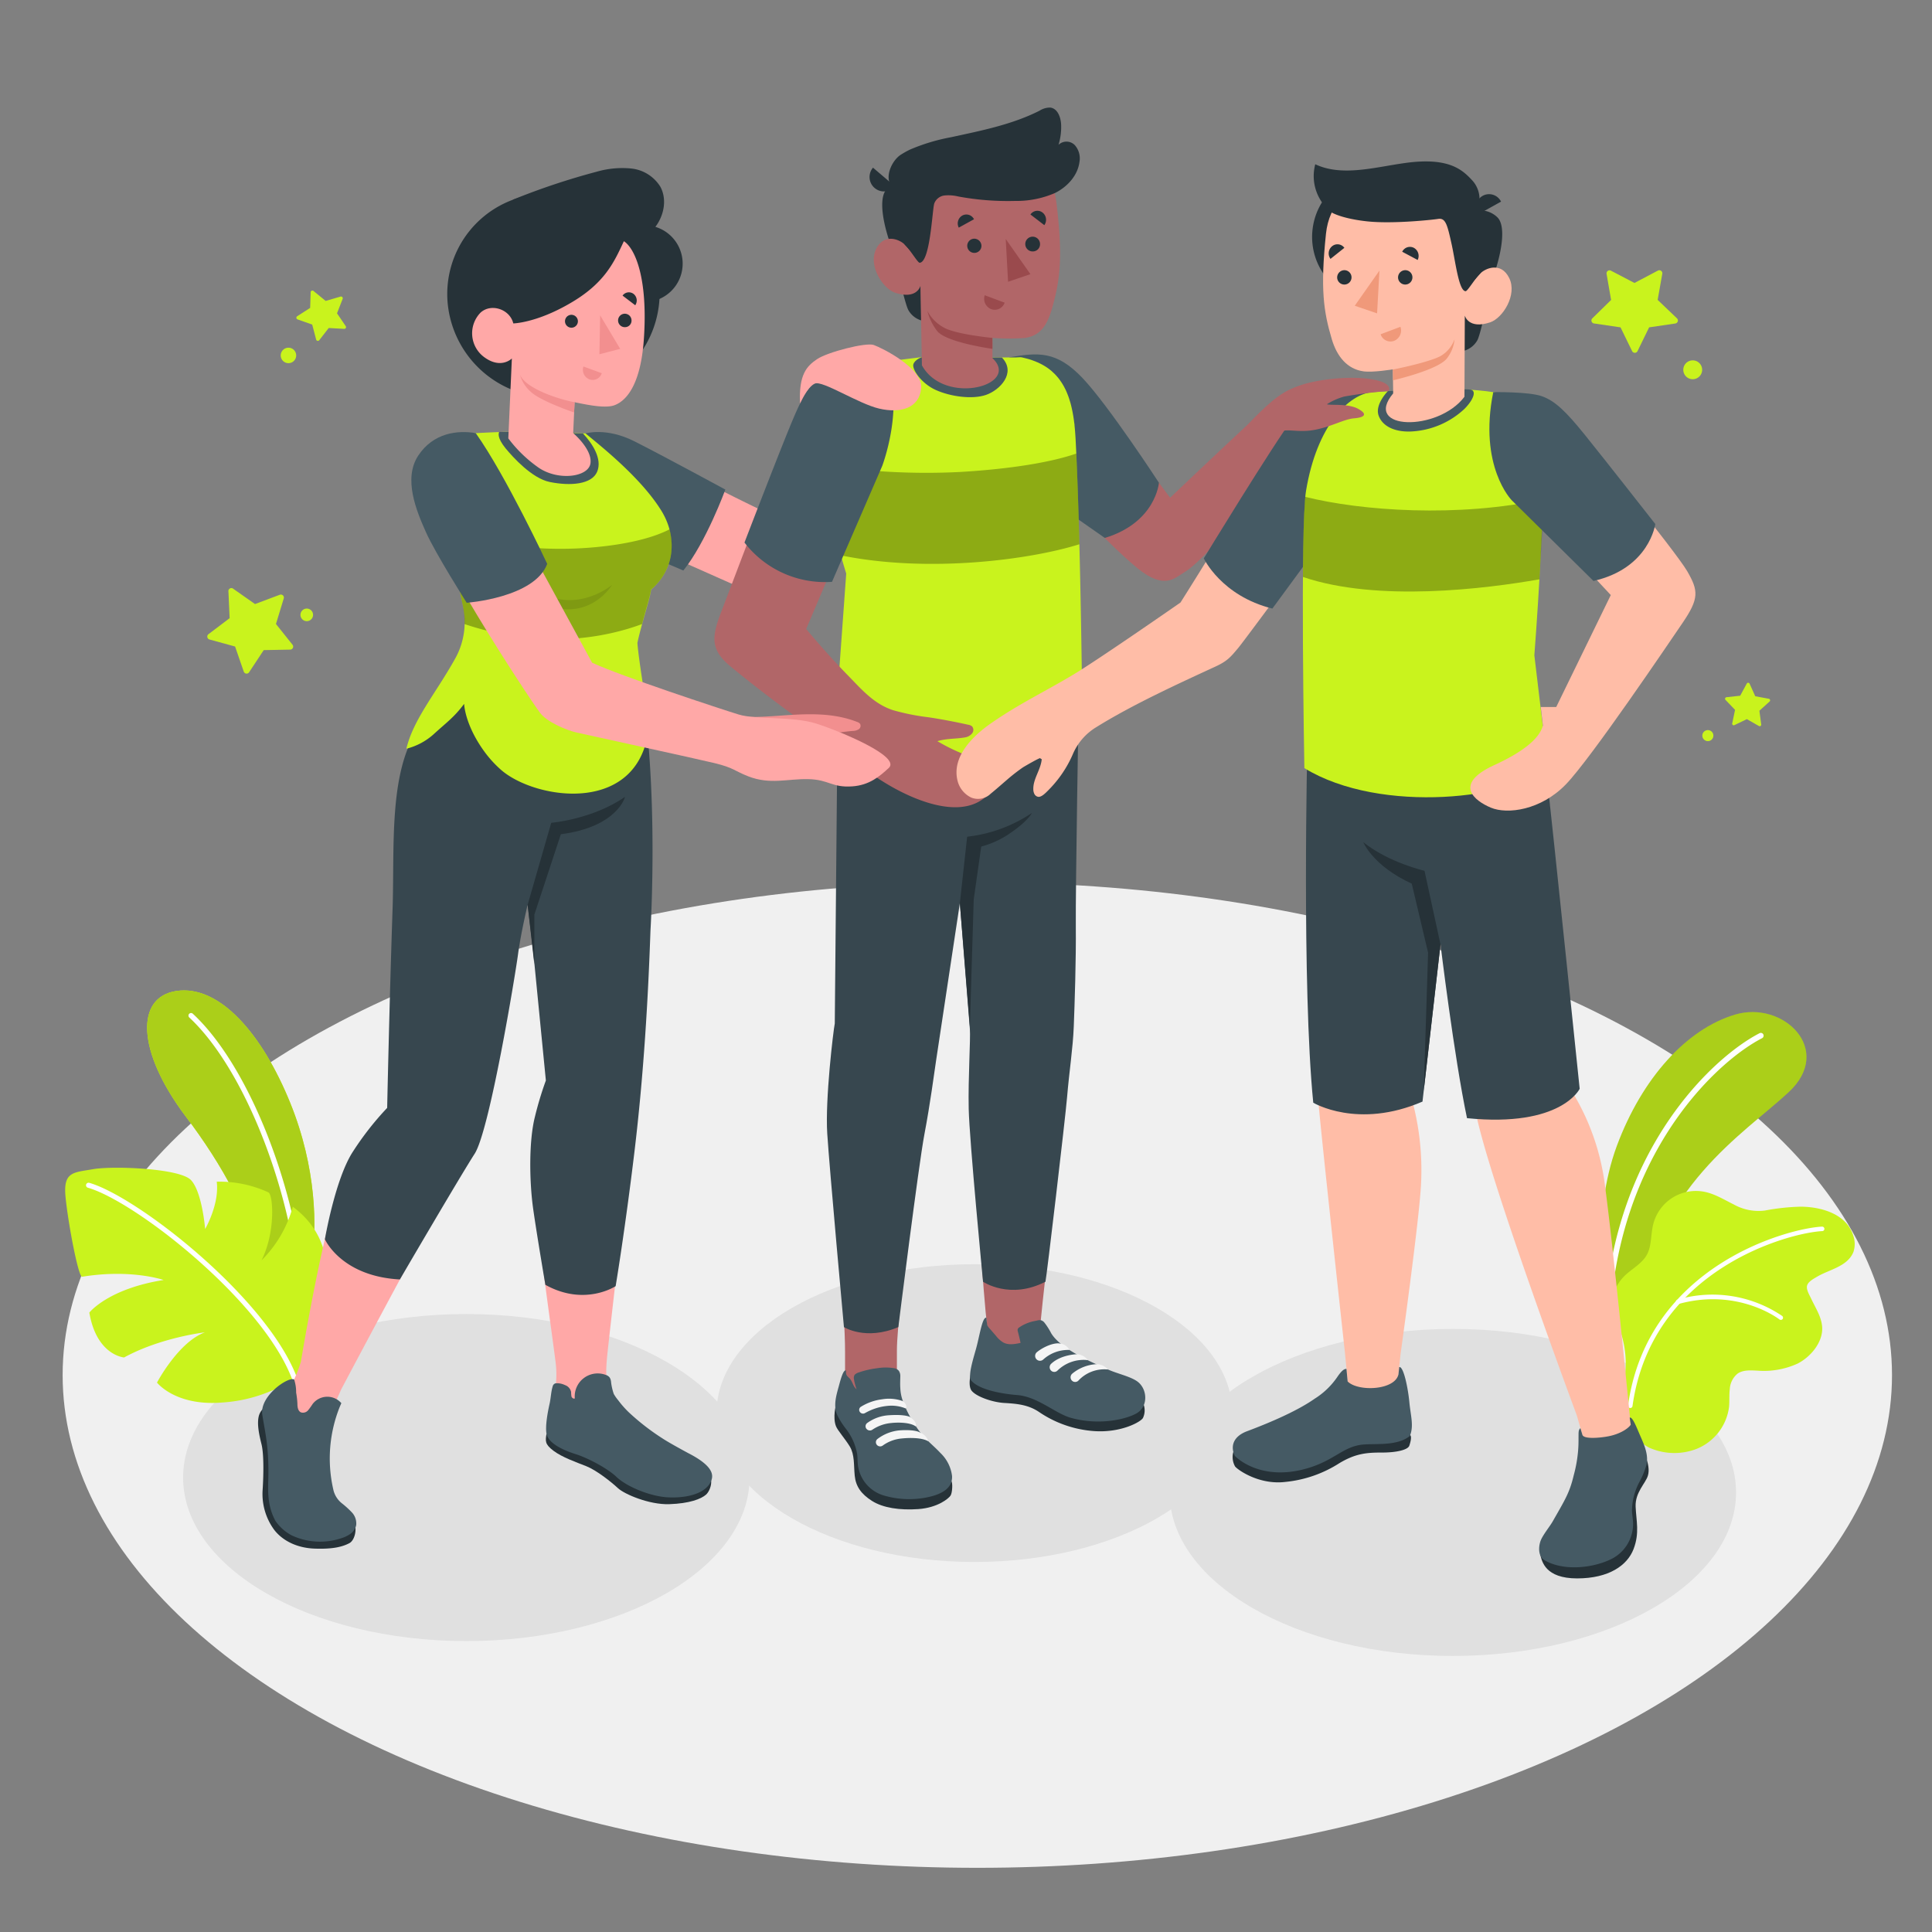 <?xml version="1.0" encoding="UTF-8"?> <svg xmlns="http://www.w3.org/2000/svg" viewBox="0 0 500 500"><rect x="0" y="0" width="500" height="500" fill="#808080" stroke="none"/><g id="freepik--Floor--inject-182"><ellipse id="freepik--floor--inject-182" cx="252.93" cy="355.87" rx="236.72" ry="127.52" style="fill:#f0f0f0"></ellipse></g><g id="freepik--Shadows--inject-182"><ellipse id="freepik--Shadow--inject-182" cx="252.18" cy="365.71" rx="66.74" ry="38.53" style="fill:#e0e0e0"></ellipse><ellipse id="freepik--shadow--inject-182" cx="120.69" cy="382.39" rx="73.3" ry="42.32" style="fill:#e0e0e0"></ellipse><ellipse id="freepik--shadow--inject-182" cx="375.99" cy="386.24" rx="73.3" ry="42.32" style="fill:#e0e0e0"></ellipse></g><g id="freepik--Plants--inject-182"><g id="freepik--plants--inject-182"><path d="M414.36,338.06s-2.49-23.84,4.07-41.48,18.08-30.26,30.58-34,25.74,9.1,13.88,20.09S428.63,307.1,424,339.57Z" style="fill:#C9F31D"></path><path d="M414.36,338.06s-2.49-23.84,4.07-41.48,18.08-30.26,30.58-34,25.74,9.1,13.88,20.09S428.63,307.1,424,339.57Z" style="opacity:0.15"></path><path d="M416.88,332.74h-.15a.73.73,0,0,1-.62-.82c5.16-37.7,27.94-58.7,39.26-64.53a.72.72,0,1,1,.66,1.29c-11.09,5.71-33.4,26.33-38.48,63.44A.72.72,0,0,1,416.88,332.74Z" style="fill:#fff"></path><path d="M420.61,355.41a25.27,25.27,0,0,0-.66-8.84c-.72-3.09-2.58-6-2.73-9.24-.12-2.58,1.49-5.5,3.32-7.24s4.38-3.06,5.65-5.33,1-5.19,1.63-7.78a11.39,11.39,0,0,1,13.36-8.53c2.7.56,5.08,2.06,7.55,3.28a13.1,13.1,0,0,0,8,1.56,56.88,56.88,0,0,1,9.19-1c5.25,0,11.85,1.79,13.65,7.34a6.57,6.57,0,0,1,.14,4.24l-.06.17c-1.52,3.76-6.31,4.53-9.39,6.37-.84.51-2.25,1.22-2.57,2.24s.56,2.42,1,3.36c1.12,2.43,2.74,4.77,2.89,7.52.2,3.93-3.08,7.71-6.39,9.38a21.06,21.06,0,0,1-10.39,1.81c-1.76-.08-3.68-.23-5.13.78a5.57,5.57,0,0,0-2,4c-.19,1.52-.05,3.07-.19,4.6A13.57,13.57,0,0,1,439,375a16,16,0,0,1-11.71-.14c-3.08-1.21-5.72-4.91-6.32-8.13A42.31,42.31,0,0,1,420.61,355.41Z" style="fill:#C9F31D"></path><path d="M421.88,364.39h-.05a.58.58,0,0,1-.49-.66c5.08-36.26,41.47-45.85,50.2-46.28a.59.59,0,0,1,.61.55.57.57,0,0,1-.55.61c-8.55.42-44.14,9.8-49.11,45.28A.57.57,0,0,1,421.88,364.39Z" style="fill:#fff"></path><path d="M460.83,341.58a.58.58,0,0,1-.33-.12c-.1-.08-10.67-8.24-26.05-4a.57.57,0,0,1-.71-.4.59.59,0,0,1,.41-.72,32.23,32.23,0,0,1,27.08,4.23.59.59,0,0,1,.09.82A.57.57,0,0,1,460.83,341.58Z" style="fill:#fff"></path></g><g id="freepik--plants--inject-182"><path d="M80.55,327.05c1.61-9.13,1.34-24.88-5.42-41.57-7.23-17.86-18.36-30.75-29.57-29C35.11,258.11,35.29,272,48.12,289c9,11.92,17.71,26.65,20.36,42.39L74.05,352Z" style="fill:#C9F31D"></path><path d="M80.55,327.05c1.61-9.13,1.34-24.88-5.42-41.57-7.23-17.86-18.36-30.75-29.57-29C35.11,258.11,35.29,272,48.12,289c9,11.92,17.71,26.65,20.36,42.39L74.05,352Z" style="fill:#C9F31D"></path><g style="opacity:0.15"><path d="M80.55,327.05c1.61-9.13,1.34-24.88-5.42-41.57-7.23-17.86-18.36-30.75-29.57-29C35.11,258.11,35.29,272,48.12,289c9,11.92,17.71,26.65,20.36,42.39L74.05,352Z"></path></g><path d="M77.86,333.63a.66.66,0,0,1-.49-.57C74.83,305.92,62.61,276,49,263.34a.65.65,0,1,1,.89-1c13.87,12.8,26.26,43.13,28.83,70.55a.66.66,0,0,1-.59.72A.9.9,0,0,1,77.86,333.63Z" style="fill:#fff"></path><path d="M76.23,356.75A38.94,38.94,0,0,1,57.07,363c-11.8.82-16.44-5.19-16.44-5.19s5.54-10.51,12.41-13c0,0-11.4,1.29-20.92,6.5,0,0-7.11-.51-9-11.61,0,0,4.79-6.15,19.22-8.44,0,0-8.4-2.91-21.06-.84-1,.28-3.69-14.09-4.32-20.66s2-6.28,7.13-7.18,22.41-.24,25.32,2.81,3.68,12.68,3.68,12.68,3.74-6.42,3-12.25a30.22,30.22,0,0,1,13.36,2.76c1.25.58,1.92,10.24-1.77,17.6a31.27,31.27,0,0,0,8.1-13.88c6.88,5.15,8.5,11.27,9,16.75C85.34,335.51,84.36,349,76.23,356.75Z" style="fill:#C9F31D"></path><path d="M76.17,357.4a.63.63,0,0,1-.55-.42c-7.68-20.33-40.59-46.07-52.88-49.6a.66.66,0,0,1-.45-.82.67.67,0,0,1,.81-.45c12.49,3.6,45.95,29.75,53.75,50.41a.66.66,0,0,1-.39.84A.57.57,0,0,1,76.17,357.4Z" style="fill:#fff"></path></g></g><g id="freepik--Characters--inject-182"><g id="freepik--girl-arm--inject-182"><path d="M193.72,153l-41.19-18.28-1-22.5c8-.48,10.53,1.26,14.13,3.49,5.27,3.25,23.4,12.58,31.94,16.59l9.71-27a38,38,0,0,0,8.19-2c2.88-1.3,6.09.4,6.09.4S213,145.3,209.76,153C207.91,157.37,200.82,156.1,193.72,153Z" style="fill:#ffa8a7"></path><path d="M151.54,112.17s5.34-1.63,12.56,2,23.62,12.53,23.62,12.53-5,13.67-10.87,20.95l-20.72-8.84Z" style="fill:#455a64"></path></g><g id="freepik--character-boy-center--inject-182"><g id="freepik--Character--inject-182"><path d="M216.07,289.77c.25-12.06,2.61-20.36,2.89-23.7,0,0-.89-71.71-.89-83.34l61.14-2.49s-2,75.25-2,85.21-6.34,60-8.21,79.69c-3.54,4.62-7.68,4.94-13.24.42,0,0-.46-2.75-1.18-11.83-.84-10.39-2.5-34.58-2.6-44.76-.12-12.54-.22-18.07.14-24.11.43-6.91-1.23-53.53-1.23-53.53s-7.66,44.47-9.57,59.57c-2.18,17.31-9.18,68-9.2,78.53,0,1.89,0,4.08,0,6.45,0,5.7-.16,7.21.75,9.42,1.6,3.86-12.07,6.28-12.7,3.54l-1.47-11.33v-.33h0V350C218.76,339.25,215.71,307.25,216.07,289.77Z" style="fill:#b16668"></path><path d="M296,363.56a4.59,4.59,0,0,1-.19,3.38c-.47,1-5.63,3.9-12.59,3.43a28.93,28.93,0,0,1-14.39-5c-2.66-1.76-5.42-2.09-8.86-2.28s-8-1.92-8.73-3.53.11-4.39.11-4.39Z" style="fill:#263238"></path><path d="M267.94,341.85l.55-.12a2.21,2.21,0,0,1,.92-.05,1.79,1.79,0,0,1,.86.58,17.16,17.16,0,0,1,1.78,2.79c1.46,2.38,4.52,4.35,7.86,6.15,2.28,1.22,4.51,2.17,6.85,3.23s5.57,1.73,7.45,3c2.73,1.84,3.08,6.47,0,8.3-2.68,1.57-9.75,3.28-17.15,1.18-4-1.14-8.52-5.45-13.81-5.87-3.37-.26-9.74-1.21-11.91-3.77-.8-1.13.27-4.73,1.15-7.83,1-3.39,1.68-8.71,2.8-8.41a18.09,18.09,0,0,0,.2,1.82c.12.52.68,1,1,1.4l1.3,1.5a6.59,6.59,0,0,0,1.93,1.72c1.33.68,2.92.39,4.38.08.07,0-.6-2.66-.67-2.92a1.28,1.28,0,0,1-.05-.64,1,1,0,0,1,.44-.49A10.65,10.65,0,0,1,267.94,341.85Z" style="fill:#455a64"></path><path d="M246.19,383.28c.41.39.29,3-.17,3.75s-3.28,3.15-8.34,3.52c-4.84.34-9.16-.31-12-2.11s-4.21-3.79-4.48-6.55,0-5.41-1.27-7.53c-1.21-2-3.15-4.16-3.57-5.23-.91-2.3,0-5.61,0-5.61Z" style="fill:#263238"></path><path d="M233,359.23a11.09,11.09,0,0,0,.56,3.07,28.11,28.11,0,0,0,3,6.06,25.76,25.76,0,0,0,2,2.85c1.46,1.74,3.28,3.16,4.83,4.83a9.88,9.88,0,0,1,3,5.94c.21,3.79-3.91,5.08-7.08,5.65a23.29,23.29,0,0,1-10.3-.52,9.46,9.46,0,0,1-6.93-7.56c-.18-1.05-.11-2.13-.24-3.19a14.75,14.75,0,0,0-2.95-6.63,20.08,20.08,0,0,1-2.26-3.62c-1-2.34-.2-5,.44-7.32.54-2,1.16-4.31,1.87-4.12,0,1.05,0,1.16.75,1.87,1,.9,1,2.25,2,3a13.5,13.5,0,0,1-.7-2.7,1.54,1.54,0,0,1,.21-1.07,2.84,2.84,0,0,1,1.17-.62,22.72,22.72,0,0,1,4.6-1.05,13.6,13.6,0,0,1,4.5,0,1.91,1.91,0,0,1,1.13.65,2.31,2.31,0,0,1,.4,1.3C233,356.66,232.92,358.23,233,359.23Z" style="fill:#455a64"></path><path d="M237,369.16c-1.41-1.06-4.57-1.08-6.3-.89a10.37,10.37,0,0,0-4.92,1.73,1.14,1.14,0,0,1-1.45-.12h0a1.05,1.05,0,0,1,.11-1.61,10.59,10.59,0,0,1,5.53-2c4.26-.3,5.51.43,5.51.43S237.4,367.9,237,369.16Z" style="fill:#f5f5f5"></path><path d="M240.23,373c-1.77-1.05-5.26-.9-7-.71a9.81,9.81,0,0,0-4.78,1.82A1.12,1.12,0,0,1,227,374h0a1.06,1.06,0,0,1,.11-1.61,11.08,11.08,0,0,1,5.65-2.21c4.26-.3,5.37.57,5.37.57A3.5,3.5,0,0,1,240.23,373Z" style="fill:#f5f5f5"></path><path d="M228.26,362.14a10.63,10.63,0,0,1,5.35.45c.75.42,1.24,1.61.76,1.91a9.69,9.69,0,0,0-4.74-.65,14.07,14.07,0,0,0-4.61,1.26c-.36.16-.8.39-1.17.6a1,1,0,0,1-1.4-.44h0a.93.93,0,0,1,.37-1.21A13.53,13.53,0,0,1,228.26,362.14Z" style="fill:#f5f5f5"></path><path d="M276.77,349.37a3.13,3.13,0,0,0-2.49-1.67c-1.53-.28-4.24.85-5.92,2.23a1.26,1.26,0,0,0,.18,2.08h0a1.25,1.25,0,0,0,1.44-.16A9.59,9.59,0,0,1,276.77,349.37Z" style="fill:#f5f5f5"></path><path d="M281.52,352a3.6,3.6,0,0,0-2.95-1.52s-4,.12-6.48,2.42a1.23,1.23,0,0,0,.17,2h0a1.19,1.19,0,0,0,1.38-.16A9.63,9.63,0,0,1,281.52,352Z" style="fill:#f5f5f5"></path><path d="M286.76,354.43a4,4,0,0,0-3.06-1.38,10.74,10.74,0,0,0-6.2,2.45,1.23,1.23,0,0,0,.17,2h0a1.19,1.19,0,0,0,1.38-.16A9.16,9.16,0,0,1,286.76,354.43Z" style="fill:#f5f5f5"></path><path d="M242.29,274.26l6.12-40.53L251,266.29c.21,2.66-.47,12.52-.3,20.66s3.71,44.76,3.71,44.76,6.93,4.74,16.15,0c.25-.75,5.16-42.42,5.6-47.77.55-6.62,1.51-12.61,1.73-18.25s.62-17.3.53-26.2.76-59.25.76-59.25l-62.36.19-.78,84.44c-.38,1.89-2.51,19.61-1.95,28.48s4.32,50.1,4.32,50.1,5.62,3.59,14.08,0c0,0,5.24-42,6.75-49.92S241.75,277.82,242.29,274.26Z" style="fill:#37474f"></path><path d="M248.41,233.73l1.89-17.19a37.51,37.51,0,0,0,16.75-6.14s-1,2.2-6.23,5.63a23.75,23.75,0,0,1-6.88,3.06L252,232.77l-1,32.92Z" style="fill:#263238"></path><path d="M264.5,92.48c8.08,0,11.71,1.53,15.65,6.33s22.67,30,22.67,30,13.24-12.59,20-18.85c4.22-4.34,8.36-8.59,12.89-9.89,4.73-1.36,2.37,7.44,4.25,8.16l-5.59,8.14s-20.63,27.46-27.84,31.72c-2.5,1.48-5.14,4.66-12.11-1-9.15-7.45-25.75-26.15-25.75-26.15Z" style="fill:#b16668"></path><path d="M261.22,92.47c7.46-1.26,12.19-1.73,18.93,5.36s19.78,27.1,19.78,27.1-.77,10.27-14,14.29l-20.45-14.29Z" style="fill:#455a64"></path><path d="M216.07,189c8.39,6.11,46.43,12.88,64.08,0,0,0-.41-49.31-1.79-75.41-.07-1.18-.15-2.33-.27-3.45,0-.37-.09-.74-.13-1.11a35.67,35.67,0,0,0-.89-4.62c-.07-.25-.15-.5-.23-.75a15.5,15.5,0,0,0-.58-1.66c-.11-.29-.23-.58-.36-.86a8.1,8.1,0,0,0-.39-.78.84.84,0,0,0-.06-.14c-.13-.25-.28-.5-.42-.74s-.32-.52-.51-.79-.34-.49-.51-.71-.41-.5-.63-.74a8.2,8.2,0,0,0-.65-.67l-.46-.43a4.31,4.31,0,0,0-.46-.39c-.2-.17-.42-.33-.63-.48A15.23,15.23,0,0,0,269,94a6.62,6.62,0,0,0-.66-.3c-.05,0-.12,0-.15-.07l-.79-.3a13.93,13.93,0,0,0-1.38-.45c-.47-.13-1-.25-1.47-.37s-1.2,0-1.88,0l-1.4,0c-.49,0-1,0-1.5,0-6.6.29-13.57-1-21.17-.08-.5.07-16.4,1.85-20.07,3.18-3.42,1.25-6.5,7.33-7.26,10.7C209,116.23,219,148.44,219,148.44Z" style="fill:#C9F31D"></path><path d="M236.37,94.29c-.36,1.23,2,4.93,5.81,6.64s9.42,2.5,13,1.27,7.9-5.69,4.13-9.66h0c-6.47.21-13.3-1-20.73-.09C238.55,92.44,236.74,93.06,236.37,94.29Z" style="fill:#455a64"></path><path d="M278.54,117.38c-6.4,2.23-16.91,4-30.13,4.77a175.1,175.1,0,0,1-36.45-2c1.45,8.42,4,18,5.62,23.57,23.11,4.71,49.55,1,61.76-2.87C279.12,132.29,278.88,124.36,278.54,117.38Z" style="opacity:0.3"></path><path d="M238.21,57.8l-2.34,2.56-1.2-13.22a6.28,6.28,0,0,0-5.2,1.83c-2.23,2.28-1,9.43,1.8,16.43,0,0,2.71,12.74,3.8,14.83a5.72,5.72,0,0,0,3.33,2.69Z" style="fill:#263238"></path><path d="M237.91,66c-1,.61-2.49-1.36-3.75-2.68s-5.39-3.13-7.45,1.2,1.82,10.26,5.07,11.28c5.59,1.76,6.43-1.83,6.43-1.83l.38,20.58c5.86,10.6,25.69,5.17,18.26-1.86l0-5.23a58,58,0,0,0,8.44,0c4.12-.63,5.81-3.48,7.06-7.94,2-7.15,2.76-12.93,1.06-27-1.86-15.42-19.8-15.58-29.49-9.49S237.91,66,237.91,66Z" style="fill:#b16668"></path><path d="M235.51,38.71a49.91,49.91,0,0,1,10.58-3.19c7.83-1.7,15.8-3.26,22.94-6.87a5,5,0,0,1,2.8-.81c1.89.25,2.71,2.53,2.79,4.43a15.57,15.57,0,0,1-.68,5.21,3,3,0,0,1,4.21.07,5.18,5.18,0,0,1,1.21,4.39c-.46,3.5-3.14,6.42-6.31,8A24.85,24.85,0,0,1,262.73,52,70.6,70.6,0,0,1,248,50.85a10.52,10.52,0,0,0-3.57-.26,3.22,3.22,0,0,0-2.66,2.12C241.25,54.66,240.71,67.9,238,68c-.5,0-2.43-3.33-3.69-4.52-1.58-1.49-3.17-12.84-3.45-14.94a1,1,0,0,0-.22-.44c-1.78-2.5.31-6.7,2.51-8.07A22.77,22.77,0,0,1,235.51,38.71Z" style="fill:#263238"></path><path d="M231.61,48.23a3.73,3.73,0,1,1-5.68-4.84Z" style="fill:#263238"></path><path d="M256.83,87.45s-9.19-.88-12.4-2.59A10.56,10.56,0,0,1,240,80.47a14.41,14.41,0,0,0,2.52,5.18c2.35,3,14.32,4.63,14.32,4.63Z" style="fill:#9a4a4d"></path><path d="M254,63.69a1.84,1.84,0,1,1-1.84-1.92A1.88,1.88,0,0,1,254,63.69Z" style="fill:#263238"></path><path d="M252.07,56.74l-3.94,2.17a2.35,2.35,0,0,1,.92-3.13A2.2,2.2,0,0,1,252.07,56.74Z" style="fill:#263238"></path><path d="M254.85,76.41,260,78.33A2.7,2.7,0,0,1,256.5,80,2.88,2.88,0,0,1,254.85,76.41Z" style="fill:#9a4a4d"></path><path d="M270.27,58.27l-3.59-2.76A2.17,2.17,0,0,1,269.8,55,2.38,2.38,0,0,1,270.27,58.27Z" style="fill:#263238"></path><path d="M269.16,63.16a1.86,1.86,0,0,1-1.84,1.91,1.91,1.91,0,1,1,1.84-1.91Z" style="fill:#263238"></path><polygon points="260.28 61.85 260.89 72.92 266.67 70.95 260.28 61.85" style="fill:#9a4a4d"></polygon><path d="M227.32,93.9c-12.28.58-15.91,2.51-20,11.32-3,6.44-18,46.22-20.75,53.34-2.41,6.35-2.73,9.61,2.53,13.95s10.56,8.38,16,12.39c3.31,2.45,6.28,5.11,9.62,7.51,5.26,3.77,10.4,8,16,11.17,6.7,3.81,18.81,8.82,25.19,1.84,1.26-1.38,2.43-3,1.74-5a6,6,0,0,0-2.73-3,22.85,22.85,0,0,0-3.82-1.6,49.68,49.68,0,0,1-8.5-4c2.33-.74,4.88-.56,7.25-1a2.89,2.89,0,0,0,1.71-1,1.42,1.42,0,0,0,0-1.85,2.14,2.14,0,0,0-1-.41q-5-1.12-10.11-1.91a58.55,58.55,0,0,1-9.31-1.85c-4.91-1.6-8-5.21-11.5-8.8-3.83-3.93-7.48-8-11-12.22L225,124.29S233.45,102.21,227.32,93.9Z" style="fill:#b16668"></path><path d="M229.07,93.64c-4.71.26-12,.82-15.41,3-3.95,2.53-5.44,4.48-9.36,14.08s-11.63,29.69-11.63,29.69a26.27,26.27,0,0,0,22.65,10.17l13-30S234.37,104.66,229.07,93.64Z" style="fill:#455a64"></path></g></g><g id="freepik--character-boy--inject-182"><path d="M247.8,202c-1.55-6.35,4.24-11.78,8.94-15,7.25-5,13.68-8,21.15-12.48,6.8-4.1,27.62-18.59,27.62-18.59s10.77-16.95,18.14-29.92c9.14-16.05,16.33-26.31,31.63-24.47l-.14,19.36s-32.66,44.38-34.67,46.77-2.82,3.46-6.27,5c-9.35,4.32-21.18,9.72-30.58,15.58a15,15,0,0,0-6,7,29.73,29.73,0,0,1-3.88,6.51,30.93,30.93,0,0,1-2.46,2.78c-.59.58-1.68,1.77-2.57,1.68a1.36,1.36,0,0,1-1-.72,2.74,2.74,0,0,1-.29-1.26c-.06-2.67,1.9-5,2.17-7.67,0-.24-.31-.12-.36-.35s-4.17,2.16-4.53,2.4a47.88,47.88,0,0,0-4.22,3.3c-1.36,1.17-2.71,2.37-4.1,3.5a4.69,4.69,0,0,1-5,1A6.55,6.55,0,0,1,247.8,202Z" style="fill:#ffbda7"></path><path d="M357.24,101.36c-4.89-1-16.87-.87-22.29,6.41-5.72,7.67-23.41,36.73-23.41,36.73s4.52,9.7,17.75,13L352,126.56Z" style="fill:#455a64"></path><path d="M398.66,402.49c.4,1.57,1.23,6,9.49,6s13-3.39,14.61-7.58.69-7.31.54-11,2.57-6,3.17-8c.89-2.91-1.54-6.92-1.54-6.92Z" style="fill:#263238"></path><path d="M319.26,375.52a4.94,4.94,0,0,0,.38,4c.6.81,6.14,4.83,13,4a31.59,31.59,0,0,0,14.08-4.91c4-2.36,6.75-2.7,10.82-2.69s6.85-.75,7.19-1.78c.59-1.79.63-2.94-.23-2.91Z" style="fill:#263238"></path><path d="M415.39,307a61,61,0,0,0-8.56-24.52s-4-59-7.4-90H338.35s1.82,80.39,2.8,92.18c.75,9,6.92,65.42,6.93,65.53l.89,9.41c4.79,2.41,8.55,2.05,12.63-.88l.87-8.33s5-35.77,5.31-44.3a69.31,69.31,0,0,0-2.39-21.61l7.41-40.07s5.92,28.32,9.27,44.18c3.83,18.17,26,77.67,26,77.69l1.41,4.95c-.31,5.4,12.68,1.72,12.54-2.53C422,368.71,417.84,325.47,415.39,307Z" style="fill:#ffbda7"></path><path d="M379.66,289.38c-3.34-15.86-6.86-45-6.86-45l-4.66,40.71c-16.74,7.24-28.27.29-28.27.29-3-30.16-1.52-92.93-1.52-92.93h61.08c3.38,31,9.39,89.33,9.39,89.33S404.06,291.84,379.66,289.38Z" style="fill:#37474f"></path><path d="M372.8,244.42l-4.14-19.06s-9.24-2.11-15.84-7.4c0,0,2.42,6.08,12.54,10.73l4.23,17.86-1.13,35.76Z" style="fill:#263238"></path><path d="M409.5,371.24,409,369.6c-.54.54-.46,1-.48,2.47,0,1.16,0,2.28-.15,3.82a35.16,35.16,0,0,1-1.1,5.95c-1.07,4.52-2.27,6.34-5.45,11.93-.76,1.32-2.58,3.53-3.12,5s-.7,4,1,5c4.83,2.86,12.28,2.08,17-.14a10.15,10.15,0,0,0,5.94-9.21c0-1.15-.24-2.29-.29-3.44a16.26,16.26,0,0,1,2-7.58,21.9,21.9,0,0,0,1.74-4.23c.64-2.67-.62-5.36-1.67-7.76-.9-2.07-1.95-4.84-2.66-4.52l.28,1.82c-.74,1.12-3,2.47-5.79,3C414.47,372.07,409.7,372.6,409.5,371.24Z" style="fill:#455a64"></path><path d="M348.46,354.26c-.63,0-1.27.49-2.39,2.13a19.79,19.79,0,0,1-5.84,5.6c-4.15,2.92-10.72,5.87-17.47,8.4-3.68,1.37-4.38,4-3.17,6.41,1.91,1.9,8.4,6.35,19.06,3.1,6.61-2,8.94-5.4,13.67-6,3.34-.43,9.14.49,12.55-2.27,1.08-2.58.21-5.18-.13-8.76s-1.49-9.31-2.62-9.08l-.2,1.89c-.91,4.15-10.45,4.55-13.15,1.84Z" style="fill:#455a64"></path><path d="M374.22,100.49c10.6.66,24.43.53,25.08,11.39,1,16.66-2.21,57.71-2.21,57.71l3.43,28.73c-7.77,8.3-43.11,12.64-62.95.47,0,0-1.13-62.33.43-71.76,2.8-17,11.09-25.09,17.28-25.57Z" style="fill:#C9F31D"></path><path d="M379,105.82c2.44-2.46,3.2-4.82,1.46-5-2.13-.15-4.27-.24-6.28-.37l-15,.77s-3.41,3.44-2.4,6.31,4.3,4.3,8.34,4.14A21.71,21.71,0,0,0,379,105.82Z" style="fill:#455a64"></path><path d="M337.8,128.59c-.37,3.94-.55,11.72-.6,20.73,19.33,6.57,47.29,3.05,61.2.61.42-7.31.82-13.23,1-20.72C377.38,134,352.31,132.22,337.8,128.59Z" style="opacity:0.3"></path><path d="M388.77,101.92c6.81,0,12.11.43,16.87,6.28,3.33,4.08,28.07,34.54,31,39.61s3.13,7.06-1.21,13.42c-3.6,5.27-23.66,35-30.15,41.73s-15.16,7.86-19.45,6.06-9.79-6.1.85-11c7.46-3.4,11.75-6.89,12.62-10.25l-.55-4.8,4,0L416.87,154l-24.71-26.52S383.7,112.71,388.77,101.92Z" style="fill:#ffbda7"></path><path d="M386.45,101.49s9.14-.16,12.58,1.05,6.28,4,11.13,10,18.23,23.08,18.23,23.08-1.5,11.45-16,14.73l-21.17-20.9S382.58,120.69,386.45,101.49Z" style="fill:#455a64"></path><circle cx="356.52" cy="61.33" r="16.94" transform="translate(32.62 222.44) rotate(-36.21)" style="fill:#263238"></circle><path d="M386,72.91S383.44,85.85,382.37,88A5.78,5.78,0,0,1,379,90.75l0-9.07Z" style="fill:#263238"></path><path d="M382.25,54.5a6.34,6.34,0,0,1,5.29,1.76c2.3,2.28,1.15,9.53-1.56,16.65l-5.15.67Z" style="fill:#263238"></path><path d="M379.27,73.61c1.05.61,2.5-1.41,3.76-2.77s5.4-3.25,7.55,1.11-1.68,10.4-4.95,11.48c-5.63,1.87-6.54-1.75-6.54-1.75l-.09,21h0c-6.89,9.14-26.44,8.68-18.45-.87l-.08-6.22s-5.12.86-7.62.51c-4.18-.58-6.85-3.82-8.18-8.31-2.14-7.2-3-13-1.51-27.3,1.65-15.63,19.79-16.08,29.69-10.06S379.27,73.61,379.27,73.61Z" style="fill:#ffbda7"></path><path d="M379.3,75.36c.52,0,2.45-3.32,3.73-4.52,1.76-1.65-.78-16.34-.78-16.34a7.16,7.16,0,0,0-1.35-7.94c-2.49-2.66-6-5.89-17-4.41-7.91,1.06-16.49,3.67-23.51.36A11.86,11.86,0,0,0,344.66,55s2.55,1.58,9.19,2.29,17-.42,18.37-.64c1.92-.29,2.36,1.57,3.48,6.64C376.68,67.79,377.55,75.35,379.3,75.36Z" style="fill:#263238"></path><path d="M382.26,55.64l6.21-3.46a3.45,3.45,0,0,0-4.76-1.5A3.74,3.74,0,0,0,382.26,55.64Z" style="fill:#263238"></path><path d="M361.82,71.92a1.86,1.86,0,1,0,1.83-2A1.88,1.88,0,0,0,361.82,71.92Z" style="fill:#263238"></path><path d="M362.89,65.15l4,2.13a2.38,2.38,0,0,0-1-3.15A2.22,2.22,0,0,0,362.89,65.15Z" style="fill:#263238"></path><path d="M344.33,67l3.59-2.86a2.19,2.19,0,0,0-3.16-.43A2.4,2.4,0,0,0,344.33,67Z" style="fill:#263238"></path><path d="M346.06,71.92a1.86,1.86,0,1,0,1.83-2A1.89,1.89,0,0,0,346.06,71.92Z" style="fill:#263238"></path><path d="M360.47,95.64s9.13-1.79,12.34-3.49a8.22,8.22,0,0,0,3.63-4.37,9.55,9.55,0,0,1-2,5c-2.35,3-13.92,5.64-13.92,5.64Z" style="fill:#f0997a"></path><path d="M362.43,84.58l-5.13,1.93a2.69,2.69,0,0,0,3.49,1.7A2.87,2.87,0,0,0,362.43,84.58Z" style="fill:#f0997a"></path><polygon points="357 70.03 356.39 81.1 350.61 79.13 357 70.03" style="fill:#f0997a"></polygon></g><g id="freepik--character-girl--inject-182"><path d="M146.59,102.59l-1.07.11a26.92,26.92,0,0,1-29.63-23.92h0A26,26,0,0,1,139,50.23l3-.32a26,26,0,0,1,28.56,23h0A26.94,26.94,0,0,1,146.59,102.59Z" style="fill:#263238"></path><path d="M132.75,51.67a181.19,181.19,0,0,1,21.71-7.24,23.71,23.71,0,0,1,9-.81,10.09,10.09,0,0,1,7.41,4.66c1.8,3.24,1,7.47-1.26,10.43a9.95,9.95,0,0,1,.68,18.81,17,17,0,0,1-8.08.55A41.91,41.91,0,0,1,146,73a27,27,0,0,1-11.39-12.37" style="fill:#263238"></path><path d="M159.85,363.42c-2.83-3.22-3.3-6.27-2.75-12.1s6.5-56.57,8-69.27c2.56-21.34,3.45-82.25,2.06-97.14l-57.16,3c-4.41,10.25-7.79,22.92-7.67,43,.09,15.27-1.35,56.66-1.35,56.66s-7.12,5.9-12.41,17.79c-4.67,10.5-10.69,47-10.69,47h0A33.3,33.3,0,0,1,76.12,357a9,9,0,0,0-2.19,5.3,89.52,89.52,0,0,0,1.51,18.91c.61,3.23,2.56,5.34,5.72,6.7a5.19,5.19,0,0,0,2.23.43,1.68,1.68,0,0,0,1.09-.38c.56-.53.1-1.82,0-2.47a23.54,23.54,0,0,1-.2-3.14c0-2.06.12-4.58.31-6.63a67.74,67.74,0,0,1,2.58-13.61l1.17-2.61h0s26.07-49.28,33.42-61.26c5.84-9.41,10.52-46.38,15-66.54l5.42,48.61a94,94,0,0,0-4.11,15.35c-1.27,9,4.15,44.34,5.72,56.91a25,25,0,0,1-.1,7h0c.53,5.45,4.56,7.23,8.69,10.41,2.06,1.58,11.12,7.42,16.65,8.69,4.5,1,6.27-.67,6.94-1.93A94.73,94.73,0,0,1,159.85,363.42Z" style="fill:#ffa8a7"></path><path d="M68.81,364.05a4,4,0,0,0-1.89,2.69c-.39,1.92.11,4.48.75,7s.55,7.89.3,11.8a15.69,15.69,0,0,0,3,10.39c2.06,2.68,5.71,4.68,10.45,4.85s7.21-.47,9-1.41,2.56-5.74-.4-6.85-13.12-3-15.31-12.41A69.89,69.89,0,0,0,68.81,364.05Z" style="fill:#263238"></path><path d="M76.12,357a10.38,10.38,0,0,1,.52,3.41,21.26,21.26,0,0,1,.33,2.9c0,.86.15,1.89.94,2.22a1.74,1.74,0,0,0,1.82-.54,18.89,18.89,0,0,0,1.18-1.64,4.79,4.79,0,0,1,7.43-.21l-.35.8a35.84,35.84,0,0,0-1.74,21.51A6.24,6.24,0,0,0,88.41,389a24.4,24.4,0,0,1,2.66,2.41,4.17,4.17,0,0,1,1.11,3.31,3.69,3.69,0,0,1-1.47,2.22,8.09,8.09,0,0,1-2.44,1.17,17.35,17.35,0,0,1-12.77-.75,11.81,11.81,0,0,1-4.22-3.76c-2.26-4.19-1.89-8.12-1.83-11.68.14-7.86-1-11.95-1.58-15.9C67.23,361.2,74.65,356.2,76.12,357Z" style="fill:#455a64"></path><path d="M141.43,371.07c-.28,1.85-.47,2.67,1.8,4.38s5.78,2.92,8.5,4,6.55,4.15,8.2,5.69,8.06,4.31,13.28,4.14,8.25-1.35,9.51-2.47,2.57-5.07-.77-6.16S141.43,371.07,141.43,371.07Z" style="fill:#263238"></path><path d="M143.8,358a1,1,0,0,0-.73.67c-.48,1.47-.5,3.16-.85,4.67-.53,2.37-1.13,5.77-.79,7.69s2.87,3.84,7.68,5.34c2.89.91,8,3.56,10.36,5.79,2.85,2.73,9,5.1,13.24,5.34,4.94.28,10.13-.91,11.41-4.43.54-1.49.26-3.8-6-7,0,0-4.77-2.56-6.56-3.74a60.46,60.46,0,0,1-8.84-6.84A25.32,25.32,0,0,1,160,362.4a11.52,11.52,0,0,1-1.15-1.64,14.41,14.41,0,0,1-.73-3.29,2.42,2.42,0,0,0-.36-1,2.07,2.07,0,0,0-1-.65,5.94,5.94,0,0,0-8,6.09c-.34.17-.76-.15-.87-.52a8.77,8.77,0,0,1-.09-1.15,2.39,2.39,0,0,0-1.58-1.78A4.65,4.65,0,0,0,143.8,358Z" style="fill:#455a64"></path><path d="M134.06,247c.72-5.44,2.49-12.84,2.49-12.84l1.5,12.64,3.22,32.83a87.22,87.22,0,0,0-2.82,9.34c-1.63,6.34-1.45,17-.45,24s3.14,19.54,3.14,19.54c10.2,5.67,18.19.34,18.19.34s2.37-14.12,4.83-34.48,3.6-40.55,4.18-57.5c0,0,2.63-42.17-3.76-70.89-8.55,5.69-33.52,6.22-43.37-2,0,0-4.21,6.56-13.4,21.21-7.22,11.5-5.68,30.32-6.21,46-.82,24.2-1.4,51.53-1.4,51.53A77.51,77.51,0,0,0,91.36,298c-4.6,7-7.28,22.72-7.28,22.72s4.21,9.59,19.41,10.4c0,0,15.48-26.52,19.35-32.53S133.34,252.43,134.06,247Z" style="fill:#37474f"></path><path d="M136.55,234.16l6.11-21.22s10.66-.86,19.1-6.72c0,0-1.91,7.77-16.61,9.68l-6.86,20.81,0,12.88Z" style="fill:#263238"></path><path d="M171.23,132.29c-5.32-8.72-16.17-17.18-19.69-20.12l-20.91-.4c-4.11.11-10.14.48-10.14.48-4.41,2.21-4.34,7.62-4.62,12.72-.32,5.6-.41,8.06.89,17.35l2.5,11.87.38,1.82c.07.31.13.63.2,1a19.35,19.35,0,0,1-2,13.36c-5,9-10.87,15.77-12.67,23.4a16.62,16.62,0,0,0,7.33-4c3.16-2.87,5.06-4.19,7.62-7.61,0,0,.11,5.2,5.09,12.15a29.33,29.33,0,0,0,4.39,4.87c9.06,8,36.86,12.1,38.41-12.19,0,0-2.67-15.42-3.05-20.59.9-4.43,3.43-12.08,3.53-13.79C175,147,175.11,138.64,171.23,132.29Z" style="fill:#C9F31D"></path><path d="M130.82,116c2,2.42,6.89,7.81,11.46,8.74,5.37,1.09,10.9.63,12.27-2.68s-1.26-7.31-3.68-9.88l-20.24-.39-1.47,0C129.09,112.16,128.56,113.19,130.82,116Z" style="fill:#455a64"></path><path d="M116.16,137.68c.16,1.34.35,2.87.6,4.64l2.5,11.87.38,1.82c.07.31.13.63.2,1a21.21,21.21,0,0,1,.38,4.5c20.46,6.88,37,3.32,45.93,0,1-3.81,2.25-7.76,2.32-8.93A14.82,14.82,0,0,0,173.26,137c-4.76,2.45-11.8,3.92-19.08,4.6A97.67,97.67,0,0,1,116.16,137.68Z" style="opacity:0.3"></path><path d="M158.41,151.36s-7,5.89-15.39,3.28a14.16,14.16,0,0,1-9.84-9.79s-.52,9.47,10,12.3C153.36,159.87,158.41,151.36,158.41,151.36Z" style="opacity:0.1"></path><path d="M222.6,187.34a1.58,1.58,0,0,0-.74-.49c-10.46-4.13-22.16-.39-31.27-1.52l.14,3.12c4.33,2.67,9.68,3.17,14.75,2.77s10.05-1.59,15.12-2.05a3.15,3.15,0,0,0,1.58-.4A1.09,1.09,0,0,0,222.6,187.34Z" style="fill:#f28f8f"></path><path d="M149.15,189.56c-2.61-.6-7.6-2.71-9.37-5.06-3.18-4.23-29.73-44.54-31.36-55.62-1.31-8.92,2.88-16.8,12.07-16.63,5.92,4.3,11.75,20.71,11.75,20.71l21,38.55c7.41,3.46,33.34,12,37.91,13.4s13.89.38,20.11,2.36,21.94,8.51,18.77,11.46c-2.43,2.24-5.05,4.46-9.42,4.78-5.37.38-6-1.74-11.39-1.87s-9.88,1.49-15.56-.72c-3.59-1.4-3.75-2.22-8.75-3.43S152.53,190.33,149.15,189.56Z" style="fill:#ffa8a7"></path><path d="M123.12,112.09c-4.64-.8-11-.11-14.9,5.85s-.47,14.23,2,19.76S120.78,156,120.78,156s17.53-1.27,20.84-10.06C141.62,145.91,130.93,123.08,123.12,112.09Z" style="fill:#455a64"></path><path d="M161.46,62.42c2.9,1.89,6.24,9.54,5.18,25.21-.9,13.28-5.35,16.37-7.56,17.22s-6.35.09-10.38-.76l-.36,8s5,4.19,4.47,7.83-8.71,4.65-13.8.84a34.35,34.35,0,0,1-7.46-7.31l.92-20.68s-2.78,2.86-7.13-.32a7.66,7.66,0,0,1-1-11.52c2.72-2.53,7.62-.93,8.5,2.77,0,0,5.78-.1,14.33-5C156.47,73.44,158.9,67.9,161.46,62.42Z" style="fill:#ffa8a7"></path><path d="M149.56,83.2a1.67,1.67,0,1,1-1.68-1.73A1.69,1.69,0,0,1,149.56,83.2Z" style="fill:#263238"></path><path d="M151,94.85l4.74,1.74a2.48,2.48,0,0,1-3.2,1.59A2.65,2.65,0,0,1,151,94.85Z" style="fill:#f28f8f"></path><path d="M164.4,79l-3.28-2.5a2,2,0,0,1,2.83-.45A2.17,2.17,0,0,1,164.4,79Z" style="fill:#263238"></path><path d="M163.44,82.93a1.69,1.69,0,0,1-1.66,1.74,1.74,1.74,0,1,1,1.66-1.74Z" style="fill:#263238"></path><polygon points="155.32 81.61 155.13 91.68 160.5 90.28 155.32 81.61" style="fill:#f28f8f"></polygon><path d="M148.7,104.09c-4.25-.76-12.94-3.67-14.15-7.21a9,9,0,0,0,2.88,4.57c2.53,2.37,11.15,5.3,11.15,5.3Z" style="fill:#f28f8f"></path></g><path id="freepik--Hand--inject-182" d="M207.06,104.44c-.39-7.51,1.74-9.71,4.42-11.51s12.59-4.37,14.64-3.65,12.79,6,12.28,11.21S233,107,227.59,105.76s-14.71-7.36-16.7-6.49S207.06,104.44,207.06,104.44Z" style="fill:#ffa8a7"></path><path id="freepik--hand--inject-182" d="M331.34,111.71c1.93-.87,4.79.39,9.19-.52s7.34-2.72,9.92-2.93,3.67-1,1.05-2.45-7.19-.84-8.1-1.19a16.21,16.21,0,0,1,4.52-2,110.79,110.79,0,0,1,11.34-1.41c.21,0,1.6-2.25-4.89-3.15s-16,.49-19.56,2.38S331.34,111.71,331.34,111.71Z" style="fill:#b16668"></path></g><g id="freepik--Stars--inject-182"><g id="freepik--stars--inject-182"><path d="M76.65,91.87A2,2,0,1,1,74.42,90,2,2,0,0,1,76.65,91.87Z" style="fill:#C9F31D"></path><path d="M81.18,75.34l3.1,2.54,3.84-1.12a.45.45,0,0,1,.55.6l-1.45,3.73,2.25,3.31a.45.45,0,0,1-.4.71l-4-.22-2.45,3.16a.46.46,0,0,1-.8-.16L80.8,84,77,82.66a.46.46,0,0,1-.1-.81l3.37-2.17.13-4A.45.45,0,0,1,81.18,75.34Z" style="fill:#C9F31D"></path><path d="M438.27,93.27a2.44,2.44,0,0,1-.09,4.87,2.44,2.44,0,1,1,.09-4.87Z" style="fill:#C9F31D"></path><path d="M412.05,82.43l4.9-4.8-1.17-6.75a.78.78,0,0,1,1.13-.83L423,73.23l6.06-3.2a.78.78,0,0,1,1.14.82L429,77.61,434,82.39a.78.78,0,0,1-.43,1.33l-6.78,1-3,6.15a.78.78,0,0,1-1.4,0l-3-6.15-6.79-1A.78.78,0,0,1,412.05,82.43Z" style="fill:#C9F31D"></path><path d="M452.79,176.93l1.47,3.26,3.52.65a.41.41,0,0,1,.2.7l-2.65,2.4.47,3.54a.4.4,0,0,1-.6.41l-3.11-1.78-3.22,1.55a.4.4,0,0,1-.57-.45l.73-3.5-2.47-2.58a.41.41,0,0,1,.25-.69l3.55-.39,1.7-3.14A.41.41,0,0,1,452.79,176.93Z" style="fill:#C9F31D"></path><path d="M60.42,152.41,66,156.33l6.42-2.41a.78.78,0,0,1,1,1l-2,6.57,4.28,5.36a.78.78,0,0,1-.59,1.27l-6.86.13-3.78,5.73a.78.78,0,0,1-1.39-.18l-2.24-6.48-6.62-1.82a.78.78,0,0,1-.26-1.38l5.47-4.14-.31-6.85A.78.78,0,0,1,60.42,152.41Z" style="fill:#C9F31D"></path><path d="M443.4,190.15a1.43,1.43,0,0,1-1.18,1.64,1.44,1.44,0,0,1-1.64-1.19,1.43,1.43,0,0,1,1.19-1.63A1.41,1.41,0,0,1,443.4,190.15Z" style="fill:#C9F31D"></path><path d="M81,158.86a1.63,1.63,0,1,1-1.89-1.34A1.63,1.63,0,0,1,81,158.86Z" style="fill:#C9F31D"></path></g></g></svg> 